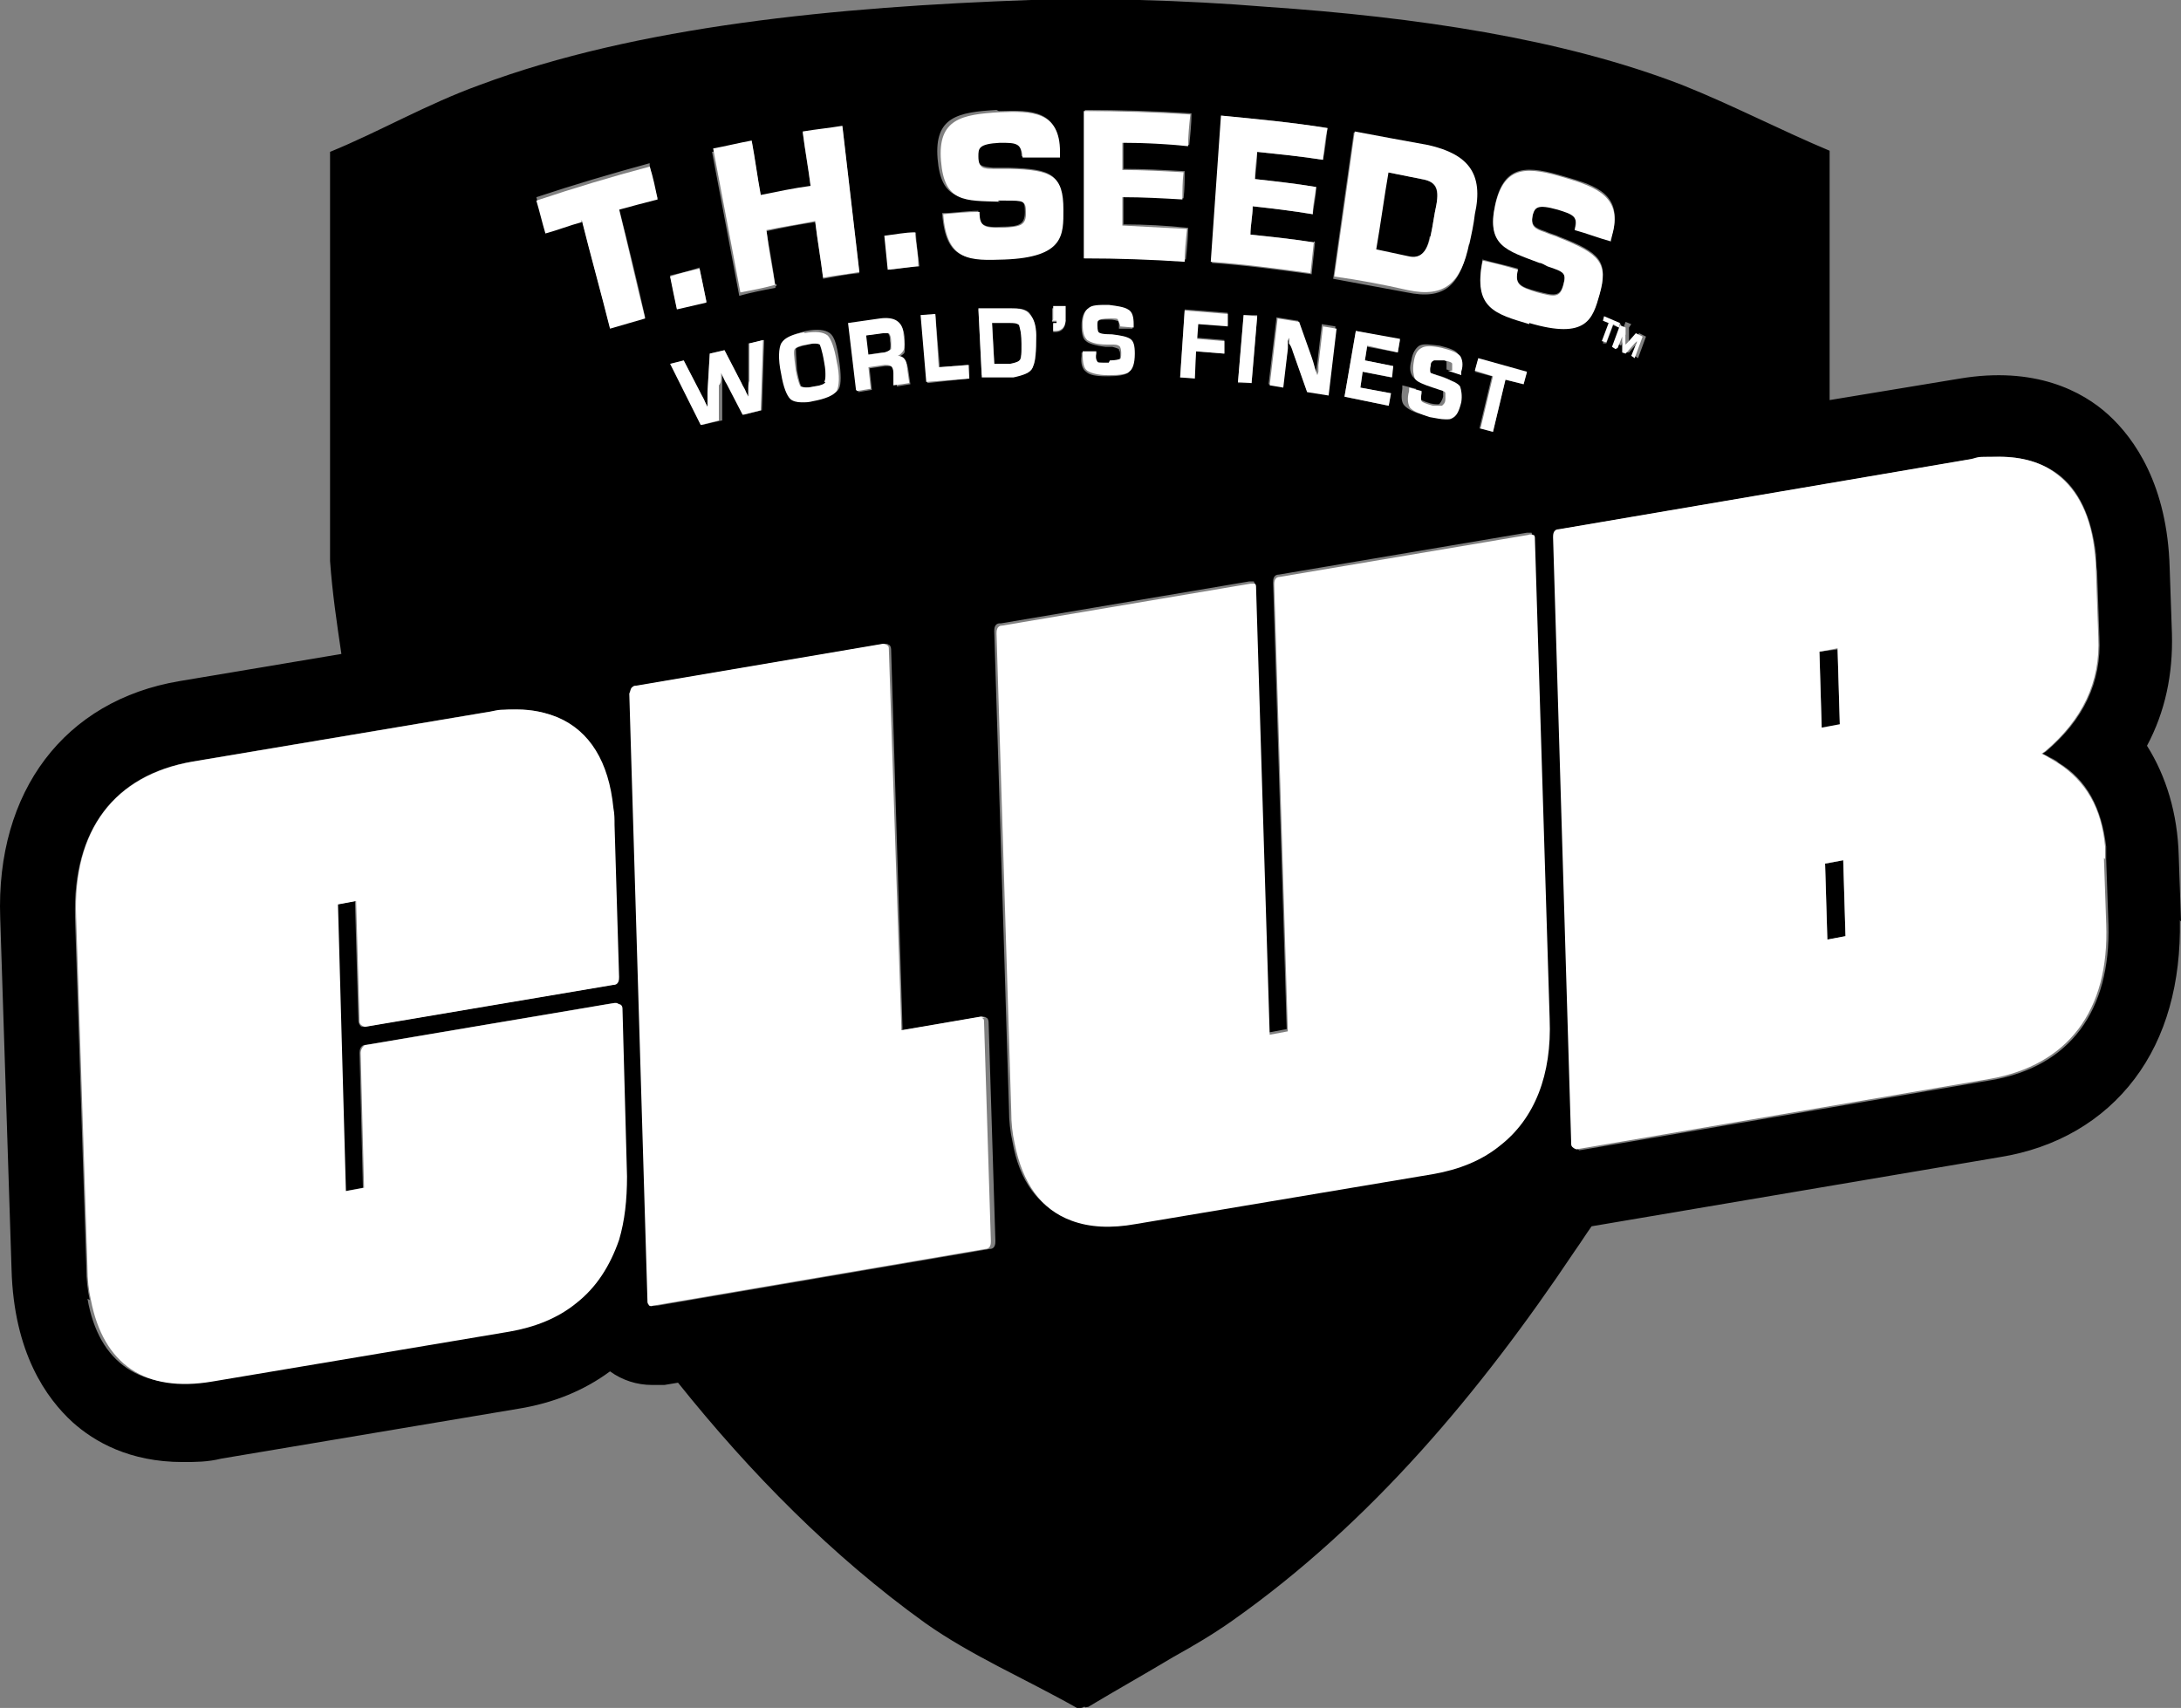 <?xml version="1.0" encoding="UTF-8" standalone="no"?>
<svg
   version="1.1"
   viewBox="0 0 192.419 150.7"
   id="svg85"
   sodipodi:docname="logo.svg"
   width="192.419"
   height="150.7"
   inkscape:version="1.2.2 (b0a8486541, 2022-12-01)"
   xmlns:inkscape="http://www.inkscape.org/namespaces/inkscape"
   xmlns:sodipodi="http://sodipodi.sourceforge.net/DTD/sodipodi-0.dtd"
   xmlns="http://www.w3.org/2000/svg"
   xmlns:svg="http://www.w3.org/2000/svg">
  <rect x="0" y="0" width="192.419" height="150.7" fill="#808080" stroke="none"/>
  <sodipodi:namedview
     id="namedview87"
     pagecolor="#ffffff"
     bordercolor="#000000"
     borderopacity="0.25"
     inkscape:showpageshadow="2"
     inkscape:pageopacity="0.0"
     inkscape:pagecheckerboard="0"
     inkscape:deskcolor="#d1d1d1"
     showgrid="false"
     inkscape:zoom="3.7449598"
     inkscape:cx="95.99569"
     inkscape:cy="75.701747"
     inkscape:window-width="1920"
     inkscape:window-height="1008"
     inkscape:window-x="0"
     inkscape:window-y="0"
     inkscape:window-maximized="1"
     inkscape:current-layer="svg85" />
  <defs
     id="defs4">
    <style
       id="style2">
      .cls-1 {
        fill: #fff;
      }
    </style>
  </defs>
  <!-- Generator: Adobe Illustrator 28.6.0, SVG Export Plug-In . SVG Version: 1.2.0 Build 578)  -->
  <g
     id="g83"
     transform="translate(-3.181,-23.5)">
    <g
       id="Layer_1">
      <g
         id="g80">
        <g
           id="g20">
          <path
             d="m 73.8,57.6 c 0,0 0.3,0.2 1.2,0 0.8,-0.1 1,-0.3 1,-0.4 0,-0.1 0,-0.5 0,-1.7 -0.2,-1.2 -0.3,-1.5 -0.4,-1.6 0,0 -0.3,-0.2 -1.1,0 -0.9,0.2 -1.1,0.3 -1.1,0.4 0,0.1 0,0.5 0.1,1.9 0.2,1 0.3,1.3 0.4,1.4 z"
             id="path6" />
          <path
             d="m 81.1,54.6 c 0.4,0 0.6,-0.2 0.6,-0.3 0,0 0.1,-0.3 0,-0.7 0,-0.5 -0.1,-0.6 -0.2,-0.7 0,0 -0.2,-0.1 -0.6,0 l -1.5,0.2 0.2,1.7 1.4,-0.2 z"
             id="path8" />
          <path
             d="m 129.4,44.3 c 0.2,-0.9 0.3,-1.8 0.5,-2.7 0.3,-1.6 -0.2,-2.1 -1.3,-2.3 -1,-0.2 -2,-0.4 -3,-0.6 -0.4,2.3 -0.7,4.6 -1.1,6.9 0.9,0.2 1.9,0.4 2.8,0.6 1.2,0.2 1.8,-0.5 2,-1.8 z"
             id="path10" />
          <path
             d="M 93.1,52.1 C 93,51.9 92.7,51.8 92.2,51.8 h -1.5 c 0,0 0.2,3.8 0.2,3.8 h 1.4 c 0.5,0 0.8,-0.2 0.9,-0.4 0,-0.2 0.2,-0.5 0.1,-1.5 0,-1 -0.2,-1.4 -0.2,-1.5 z"
             id="path12" />
          <path
             d="M 195.6,104.8 195.4,99 c -0.1,-3.7 -1.1,-7 -2.8,-9.7 1.6,-3 2.3,-6.3 2.2,-9.9 l -0.2,-5.8 c -0.2,-7.3 -3.1,-11.4 -5.4,-13.5 -2.3,-2.1 -6.5,-4.3 -13.1,-3.2 l -11.5,1.9 v -22 c -4.3,-1.8 -8.5,-4 -13,-5.8 -10.6,-4.1 -23.5,-6 -36.7,-6.9 -3.7,-0.3 -7.4,-0.5 -11.2,-0.6 -0.2,0 -0.4,0 -0.6,0 h -9 C 77,24.1 59.4,25.8 45.5,31 40.8,32.7 36.7,35.1 32.3,36.9 V 73 c 0.2,2.8 0.6,5.5 1,8.2 L 19,83.6 C 8.9,85.3 2.8,93.3 3.2,104.5 l 1,31 c 0.2,7.4 3.1,11.4 5.4,13.5 1.9,1.7 5,3.5 9.7,3.5 1.1,0 2.2,0 3.4,-0.3 l 26.2,-4.4 c 3.1,-0.5 5.8,-1.6 8.1,-3.3 1.1,0.8 2.4,1.2 3.7,1.2 1.3,0 0.7,0 1.1,0 l 1.2,-0.2 c 6.4,8 13.6,15.3 21.8,21.2 4.1,2.9 8.8,4.9 13.4,7.5 h 0.3 c 0,0 0.2,0 0.3,-0.1 0,0 0,0 0.1,0 0,0.1 0.2,0 0.3,0 2.5,-1.5 5,-2.9 7.5,-4.4 1.8,-1 3.5,-2 5.2,-3.2 12.2,-8.6 21.9,-20.2 30.2,-32.6 0.5,-0.7 1,-1.5 1.5,-2.2 l 36,-6.1 c 5,-0.8 9.1,-3.2 11.9,-6.9 2.8,-3.7 4.1,-8.5 4,-14 0,0 0,0 0,0 z M 11.1,138.2 c -0.2,-0.9 -0.3,-1.8 -0.3,-2.8 l -1,-31 C 9.6,96.8 13.2,91.9 20.1,90.7 l 26.2,-4.4 c 0.9,-0.1 1.7,-0.2 2.4,-0.2 1.3,0 2.5,0.2 3.6,0.7 2.8,1.2 4.5,3.9 4.9,8 0,0.5 0,1 0.1,1.5 l 0.4,13.4 c 0,0.2 0,0.7 -0.5,0.7 l -21.9,3.7 c -0.2,0 -0.3,0 -0.4,-0.2 0,0 -0.1,-0.2 -0.1,-0.3 l -0.3,-10.6 -1.6,0.3 0.7,25.3 1.6,-0.3 -0.3,-11.9 c 0,-0.3 0.1,-0.6 0.4,-0.7 0,0 0.1,0 0.1,0 L 57.3,112 c 0,0 0.2,0 0.2,0 0,0 0.3,0.1 0.3,0.4 l 0.4,14.8 c 0,2 -0.2,3.9 -0.7,5.6 -0.7,2.3 -2,4.2 -3.8,5.6 -1.6,1.2 -3.6,2.1 -5.9,2.5 l -26.2,4.4 c -6,1 -9.7,-1.5 -10.7,-7.2 z M 72.2,53.7 c 0.2,-0.4 0.9,-0.7 2.1,-1 1,-0.2 1.7,-0.1 2.1,0.2 0.4,0.3 0.6,1 0.8,2.3 0.2,1.3 0.2,2.2 0,2.6 -0.2,0.4 -0.9,0.7 -2.1,0.9 -0.4,0 -0.7,0.1 -1,0.1 -0.5,0 -0.8,0 -1,-0.3 -0.4,-0.3 -0.6,-1 -0.8,-2.2 -0.2,-1.4 -0.2,-2.3 0,-2.7 z m 39,-0.1 v 1.1 c 0,0 -2.5,-0.2 -2.5,-0.2 l -0.2,2.3 h -1.2 c 0,0 0.4,-6 0.4,-6 l 3.8,0.3 v 1.1 c 0,0 -2.7,-0.2 -2.7,-0.2 v 1.3 c 0,0 2.4,0.2 2.4,0.2 z m 14.9,2.2 -0.2,1 -2.5,-0.5 -0.2,1.4 2.7,0.5 -0.2,1.1 -3.9,-0.8 1,-5.8 3.9,0.8 -0.2,1.1 -2.7,-0.5 -0.2,1.2 z m 2.3,2.9 c 0,0 0.3,0.2 1,0.4 0.5,0.1 0.8,0.1 0.8,0 0,0 0.2,-0.2 0.3,-0.6 0,-0.3 0,-0.4 0,-0.5 0,0 -0.2,-0.2 -0.5,-0.3 l -0.6,-0.2 c -0.9,-0.3 -1.4,-0.5 -1.6,-0.8 -0.2,-0.3 -0.3,-0.7 -0.1,-1.4 0.1,-0.7 0.4,-1.1 0.7,-1.3 0.4,-0.2 0.9,-0.1 1.8,0 0.8,0.2 1.4,0.4 1.6,0.7 0.3,0.3 0.3,0.8 0.2,1.4 v 0.3 c 0,0 -1.2,-0.3 -1.2,-0.3 v 0 c 0,-0.2 0,-0.2 0,-0.2 0,-0.3 0,-0.5 0,-0.5 0,0 -0.2,-0.2 -0.7,-0.3 -0.6,-0.1 -0.8,-0.1 -0.9,0 -0.1,0 -0.2,0.2 -0.3,0.5 0,0.4 0,0.5 0,0.6 0,0 0.3,0.2 1.1,0.4 0.8,0.2 1.3,0.5 1.5,0.8 0.2,0.3 0.3,0.7 0.1,1.4 -0.2,0.8 -0.4,1.2 -0.8,1.4 -0.1,0 -0.3,0.1 -0.6,0.1 -0.3,0 -0.8,0 -1.4,-0.2 -0.9,-0.2 -1.4,-0.5 -1.7,-0.8 -0.3,-0.3 -0.3,-0.8 -0.2,-1.5 v -0.3 c 0,0 1.2,0.3 1.2,0.3 V 58 c -0.1,0.5 0,0.6 0,0.7 z m -36.9,19.8 21.9,-3.7 c 0,0 0,0 0.1,0 0.1,0 0.2,0 0.3,0 0,0 0.1,0.2 0.1,0.4 l 1.2,39.4 1.6,-0.3 -1.2,-39.4 c 0,-0.2 0,-0.7 0.5,-0.7 l 21.9,-3.7 c 0.2,0 0.3,0 0.4,0 0,0 0.1,0.2 0.1,0.4 l 1.3,42.3 c 0.2,4.9 -1.4,8.8 -4.4,11.2 -1.6,1.2 -3.6,2.1 -5.9,2.5 l -26.2,4.4 c -2.2,0.4 -4.1,0.3 -5.7,-0.3 -2.7,-1 -4.4,-3.3 -5,-6.8 -0.2,-0.9 -0.3,-1.8 -0.3,-2.8 L 90.9,79.2 c 0,-0.2 0,-0.7 0.5,-0.7 z m 28.9,-20.2 -1.9,-0.3 -1.2,-3.4 c 0,-0.2 -0.1,-0.5 -0.3,-0.9 v -0.5 c -0.1,0 -0.2,0.3 -0.2,0.3 v 0.7 c 0,0 -0.5,3.4 -0.5,3.4 l -1.2,-0.2 0.7,-5.9 1.9,0.3 1.1,3.1 c 0,0.3 0.2,0.6 0.3,1 l 0.2,0.6 v -0.3 c 0,0 0.1,-0.7 0.1,-0.7 l 0.4,-3.4 1.2,0.2 -0.7,5.9 z m -6.8,-1 h -1.2 c 0,-0.1 0.5,-6 0.5,-6 h 1.2 c 0,0.1 -0.5,6 -0.5,6 z M 94.3,55.9 c -0.2,0.5 -0.8,0.7 -1.7,0.7 h -2.8 c 0,0.1 -0.3,-5.8 -0.3,-5.8 h 2.8 c 0.8,-0.2 1.4,0 1.7,0.3 0.3,0.4 0.5,1 0.6,1.9 0,1.5 0,2.4 -0.3,2.8 z M 61,138.7 c -0.2,0 -0.3,0 -0.4,-0.1 0,0 -0.1,-0.2 -0.1,-0.4 L 58.9,84.7 c 0,-0.3 0,-0.5 0.3,-0.6 0,0 0.2,-0.1 0.3,-0.1 l 21.8,-3.7 c 0,0 0,0 0,0 0.1,0 0.2,0 0.3,0.1 0.1,0 0.2,0.2 0.2,0.4 l 1,33.3 v 0.3 c 0,0 7,-1.2 7,-1.2 0.1,0 0.3,0 0.4,0.1 0.1,0 0.2,0.2 0.2,0.4 L 91,133 c 0,0.2 0,0.7 -0.5,0.7 l -29.3,5 z m 81.4,-13.8 c -0.2,0 -0.3,0 -0.4,-0.2 0,0 -0.1,-0.2 -0.1,-0.3 l -1.6,-53.5 c 0,-0.2 0,-0.7 0.5,-0.7 L 177.2,64 c 0.9,-0.1 1.7,-0.2 2.4,-0.2 2,0 3.7,0.5 5.1,1.5 1.9,1.4 3,3.8 3.4,7.1 0,0.5 0,1 0.1,1.5 l 0.2,5.8 c 0.2,4 -1.4,7.3 -4.7,10.1 l -0.3,0.2 0.4,0.2 c 0.3,0.2 0.7,0.3 1,0.6 2.5,1.5 3.8,4 4.2,7.4 0,0.3 0,0.7 0,1.1 l 0.2,5.8 c 0.2,7.6 -3.4,12.5 -10.3,13.7 l -36.4,6.2 z m 4.5,-72.5 v 1 c 0,0 0,0.2 0,0.3 v 0.2 c 0,0 0,0.2 0,0.2 v 0 c 0,0 0,-0.1 0,-0.1 v 0 c 0,-0.2 0.1,-0.3 0.2,-0.3 l 0.7,-0.8 0.6,0.3 -0.7,1.9 -0.3,-0.2 0.4,-1 c 0,0 0,-0.2 0.1,-0.3 v 0 c 0,-0.1 0,-0.3 0,-0.3 v 0 c 0,0 0,0.1 0,0.1 v 0 c 0,0.2 -0.1,0.3 -0.2,0.3 l -0.8,0.9 h -0.3 c 0,-0.1 0,-1.4 0,-1.4 0,0 0,-0.2 0,-0.3 v -0.2 c 0,0 0,-0.2 0,-0.2 v 0 c 0,0 0,0.1 0,0.1 v 0 c 0,0.3 0,0.3 0,0.4 l -0.4,1 -0.3,-0.2 0.7,-1.9 0.5,0.2 z m -0.9,0 -0.5,-0.2 -0.6,1.6 h -0.3 c 0,-0.1 0.6,-1.8 0.6,-1.8 l -0.5,-0.2 v -0.3 c 0.1,0 1.5,0.6 1.5,0.6 v 0.3 z m -12,-6 c 1,0.3 2.1,0.5 3.1,0.8 -0.3,1.3 0.1,1.6 1.7,2 1.5,0.4 2,0.5 2.3,-0.6 0.3,-1.1 0.1,-1.1 -1.4,-1.7 -0.2,0 -0.5,-0.2 -0.7,-0.3 -2.9,-1.1 -4.7,-1.5 -3.9,-5.1 0.8,-3.6 2.9,-3.4 6.2,-2.4 2.8,0.8 5.1,1.6 4.1,5.1 0,0.2 0,0.3 -0.1,0.5 -1,-0.3 -2.1,-0.7 -3.2,-1 0.3,-1.3 -0.2,-1.4 -1.5,-1.8 -1.8,-0.5 -2,-0.2 -2.2,0.5 -0.2,1 0.2,1.2 1.1,1.5 0.4,0.2 0.9,0.3 1.3,0.5 3.6,1.4 4.3,2.2 3.5,5 -0.6,2.1 -1.1,4 -6.2,2.5 -3,-0.9 -5,-1.4 -4.1,-5.6 z m 3.9,9.9 -0.3,1.1 -1.6,-0.4 -1.1,4.6 -1.2,-0.3 1.1,-4.6 -1.5,-0.4 0.3,-1.1 4.3,1.2 z M 122.6,35.2 c 2.2,0.4 4.4,0.7 6.5,1.2 3.6,0.7 4.9,2.5 4.1,6.1 -0.2,0.9 -0.4,1.8 -0.5,2.7 -0.7,3.5 -2.1,4.8 -5.4,4.1 -2.2,-0.4 -4.3,-0.8 -6.5,-1.2 0.6,-4.3 1.2,-8.6 1.8,-12.8 z m -11.7,-1.5 c 3.1,0.3 6.3,0.6 9.4,1.1 -0.1,0.9 -0.2,1.9 -0.4,2.8 -1.9,-0.3 -3.9,-0.5 -5.8,-0.7 0,0.8 -0.1,1.6 -0.2,2.4 1.8,0.2 3.6,0.4 5.4,0.7 0,0.8 -0.2,1.6 -0.3,2.4 -1.8,-0.3 -3.5,-0.5 -5.3,-0.7 0,0.8 -0.2,1.7 -0.2,2.5 1.9,0.2 3.8,0.4 5.7,0.7 -0.1,0.9 -0.2,1.9 -0.3,2.8 -2.9,-0.4 -5.9,-0.8 -8.8,-1 0.3,-4.3 0.6,-8.6 0.9,-12.9 z m -12,-0.5 c 3.1,0 6.3,0.1 9.4,0.3 0,0.9 -0.1,1.9 -0.2,2.8 -1.9,-0.1 -3.9,-0.2 -5.8,-0.3 0,0.8 0,1.6 0,2.4 1.8,0 3.6,0.1 5.4,0.2 0,0.8 0,1.6 -0.1,2.4 -1.8,-0.1 -3.6,-0.2 -5.3,-0.2 0,0.8 0,1.7 0,2.5 1.9,0 3.8,0.1 5.7,0.3 0,0.9 -0.1,1.9 -0.2,2.8 -2.9,-0.2 -5.9,-0.3 -8.9,-0.3 0,-4.3 0,-8.7 0,-13 z m 3,21.1 c 0,0 -0.2,-0.1 -0.6,-0.2 h -0.6 C 99.8,54 99.2,53.8 99,53.6 c -0.3,-0.2 -0.4,-0.7 -0.4,-1.4 0,-0.7 0.2,-1.2 0.5,-1.4 0.3,-0.2 0.9,-0.3 1.8,-0.3 0.9,0 1.4,0.1 1.7,0.4 0.3,0.2 0.5,0.7 0.5,1.3 v 0.3 c 0,0 -1.2,0 -1.2,0 v 0 c 0,-0.2 0,-0.2 0,-0.2 0,-0.4 0,-0.5 -0.2,-0.5 0,0 -0.2,-0.1 -0.7,-0.1 -0.6,0 -0.8,0 -0.9,0.1 -0.1,0 -0.2,0.2 -0.2,0.5 0,0.4 0,0.5 0.1,0.6 0,0 0.3,0.1 1.2,0.2 0.8,0 1.4,0.2 1.6,0.4 0.3,0.2 0.4,0.7 0.4,1.3 0,0.8 -0.2,1.3 -0.5,1.6 -0.3,0.2 -0.9,0.3 -1.7,0.3 -0.8,0 -0.1,0 -0.2,0 -0.9,0 -1.5,-0.1 -1.8,-0.4 -0.3,-0.2 -0.5,-0.7 -0.4,-1.4 v -0.3 c 0,0 1.2,0 1.2,0 v 0.2 c 0,0.5 0,0.6 0.2,0.7 0,0 0.3,0.1 1,0.1 0.6,0 0.8,0 0.8,-0.1 0,0 0.2,-0.2 0.2,-0.6 0,-0.3 0,-0.4 -0.1,-0.5 z m -4.7,-2.6 c 0,0.9 -0.5,1.1 -0.9,1.1 0,0 0,0 0,0 0,0 0,0 -0.2,0 v 0 c 0,0 0,-0.7 0,-0.7 v 0 c 0.1,0 0.2,0 0.3,0 0,0 0,-0.1 0,-0.2 v 0 c 0,0 -0.4,0 -0.4,0 v -1.2 c 0,0 1.1,0 1.1,0 v 1.1 z M 91.3,33.3 c 2.9,-0.1 5.3,-0.1 5.3,3.5 0,0.2 0,0.4 0,0.5 -1.1,0 -2.2,0 -3.3,0 0,-1.3 -0.6,-1.3 -2,-1.3 -1.9,0 -2,0.5 -1.9,1.2 0,1 0.5,1 1.4,1.1 0.5,0 0.9,0 1.4,0 3.8,0.1 4.7,0.6 4.7,3.6 0,2.2 0.1,4.2 -5.2,4.4 -3.1,0.1 -5.1,0.3 -5.4,-4 1.1,0 2.1,-0.2 3.2,-0.2 0,1.3 0.5,1.5 2.1,1.4 1.5,0 2,-0.2 2,-1.3 0,-1.1 -0.2,-1.1 -1.8,-1.1 -0.2,0 -0.5,0 -0.7,0 -3.1,0 -4.9,0.1 -5.2,-3.6 -0.3,-3.7 1.8,-4.1 5.2,-4.3 z m -5.6,17.9 0.4,4.7 2.6,-0.2 v 1.2 c 0,0 -3.7,0.4 -3.7,0.4 l -0.5,-5.9 h 1.2 z M 84,44 c 0,1 0.2,2 0.3,3 -0.9,0 -1.7,0.2 -2.6,0.3 -0.1,-1 -0.2,-2 -0.3,-3 0.9,-0.1 1.8,-0.2 2.7,-0.3 z m -1.6,7.9 c 0.3,0.2 0.5,0.7 0.6,1.3 0,0.6 0,1 0,1.3 0,0.2 -0.2,0.3 -0.5,0.5 0.4,0 0.7,0.5 0.8,1 l 0.2,1.4 -1.2,0.2 V 56.5 C 82.1,56.2 82.1,56 81.9,55.9 81.8,55.8 81.6,55.8 81.3,55.8 l -1.4,0.2 0.2,1.9 -1.2,0.2 -0.7,-5.9 2.8,-0.4 c 0.7,0 1.2,0 1.5,0.2 z M 69.5,36 c 0.3,1.6 0.5,3.2 0.8,4.8 1.5,-0.3 2.9,-0.5 4.4,-0.8 -0.2,-1.6 -0.5,-3.2 -0.7,-4.8 1.2,-0.2 2.3,-0.4 3.5,-0.5 0.5,4.3 1,8.6 1.5,12.9 -1.1,0.1 -2.1,0.3 -3.2,0.5 -0.2,-1.7 -0.5,-3.4 -0.7,-5 -1.4,0.2 -2.9,0.5 -4.3,0.8 0.3,1.7 0.6,3.3 0.8,5 -1.1,0.2 -2.1,0.4 -3.2,0.7 -0.8,-4.2 -1.6,-8.5 -2.4,-12.7 1.1,-0.2 2.3,-0.5 3.4,-0.7 z m -4.6,11.2 c 0.2,1 0.4,2 0.6,2.9 -0.9,0.2 -1.7,0.4 -2.6,0.6 -0.2,-1 -0.4,-2 -0.6,-2.9 0.9,-0.2 1.7,-0.4 2.6,-0.7 z m -1.4,8.1 1.5,2.9 c 0,0.2 0.2,0.4 0.4,0.8 l 0.2,0.4 c 0,0 0,0 0,0 V 59 c 0,-0.2 0,-0.5 0,-0.9 l 0.2,-3.4 1.3,-0.3 1.5,2.9 c 0.1,0.2 0.3,0.5 0.4,0.8 l 0.2,0.4 V 58 c 0,-0.3 0,-0.6 0,-0.9 v -3.3 c 0.1,0 1.4,-0.3 1.4,-0.3 l -0.2,6.2 -1.6,0.4 -1.4,-2.7 c -0.1,-0.2 -0.3,-0.6 -0.5,-1 v 0 c 0,0 0,0.4 0,0.4 0,0.2 0,0.5 0,0.7 v 3.1 c -0.1,0 -1.8,0.4 -1.8,0.4 l -2.7,-5.4 1.2,-0.3 z m -3,-17.2 c 0.2,1 0.4,2 0.7,2.9 -1.1,0.3 -2.3,0.6 -3.4,0.9 0.8,3.2 1.6,6.4 2.3,9.6 -1,0.3 -2.1,0.6 -3.1,0.9 -0.8,-3.2 -1.7,-6.4 -2.5,-9.6 -1.1,0.3 -2.1,0.7 -3.2,1 -0.3,-1 -0.5,-1.9 -0.8,-2.9 3.3,-1.1 6.7,-2.1 10,-3 z"
             id="path14" />
          <polygon
             points="163.9,87.8 165.5,87.5 165.3,80.8 163.7,81 "
             id="polygon16" />
          <polygon
             points="166,106.1 165.8,99.4 164.2,99.7 164.4,106.4 "
             id="polygon18" />
        </g>
        <g
           id="g78">
          <polygon
             class="cls-1"
             points="107.7,50.9 107.3,56.8 108.6,56.9 108.7,54.5 111.2,54.7 111.2,53.6 108.8,53.4 108.9,52.1 111.5,52.3 111.5,51.2 "
             id="polygon22" />
          <polygon
             class="cls-1"
             points="112.9,51.3 112.4,57.2 113.6,57.3 114.1,51.4 "
             id="polygon24" />
          <path
             class="cls-1"
             d="m 92.3,50.7 h -2.8 c 0,0.1 0.3,6.1 0.3,6.1 h 2.8 c 0.9,-0.2 1.5,-0.4 1.7,-0.9 0.2,-0.4 0.3,-1.4 0.3,-2.8 0,-0.9 -0.2,-1.5 -0.6,-1.9 -0.3,-0.4 -0.9,-0.5 -1.7,-0.5 z m 0.9,4.5 c -0.1,0.2 -0.4,0.3 -0.9,0.4 h -1.4 c 0,0 -0.2,-3.6 -0.2,-3.6 h 1.5 c 0.4,0 0.7,0 0.9,0.2 0,0.1 0.2,0.5 0.2,1.5 0,1 0,1.4 -0.1,1.5 z"
             id="path26" />
          <path
             class="cls-1"
             d="m 91.2,41.2 c 0.2,0 0.5,0 0.7,0 1.6,0 1.8,0 1.8,1.1 0,1.1 -0.5,1.2 -2,1.3 -1.6,0 -2.1,0 -2.1,-1.4 -1.1,0 -2.1,0.1 -3.2,0.2 0.3,4.2 2.4,4.1 5.4,4 5.3,-0.2 5.2,-2.2 5.2,-4.4 0,-3 -1,-3.5 -4.7,-3.6 -0.5,0 -0.9,0 -1.4,0 -0.9,0 -1.4,0 -1.4,-1.1 0,-0.7 0,-1.1 1.9,-1.2 1.4,0 1.9,0 2,1.3 1.1,0 2.2,0 3.3,0 0,-0.2 0,-0.4 0,-0.5 0,-3.6 -2.5,-3.6 -5.3,-3.5 -3.4,0.2 -5.5,0.6 -5.2,4.3 0.3,3.7 2.1,3.5 5.2,3.6 z"
             id="path28" />
          <path
             class="cls-1"
             d="m 96,51.8 h 0.4 c 0,0 0,0 0,0 0,0 0,0.2 0,0.2 0,0 -0.1,0 -0.3,0 v 0 c 0,0 0,0.7 0,0.7 v 0 c 0,0 0.1,0 0.2,0 0.1,0 0,0 0,0 0.4,0 0.9,-0.2 0.9,-1.1 v -1.1 c 0,0 -1.1,0 -1.1,0 v 1.2 z"
             id="path30" />
          <path
             class="cls-1"
             d="m 107.9,43.7 c -1.9,-0.1 -3.8,-0.2 -5.7,-0.3 0,-0.8 0,-1.7 0,-2.5 1.8,0 3.6,0.1 5.3,0.2 0,-0.8 0,-1.6 0.1,-2.4 -1.8,-0.1 -3.6,-0.2 -5.4,-0.2 0,-0.8 0,-1.6 0,-2.4 2,0 3.9,0.1 5.8,0.3 0,-0.9 0.1,-1.9 0.2,-2.8 -3.1,-0.2 -6.3,-0.3 -9.4,-0.3 0,4.3 0,8.7 0,13 3,0 5.9,0.1 8.9,0.3 0,-0.9 0.1,-1.9 0.2,-2.8 z"
             id="path32" />
          <path
             class="cls-1"
             d="m 119.5,55.6 v 0.7 c 0,0 -0.1,0.3 -0.1,0.3 L 119.2,56 c -0.1,-0.4 -0.2,-0.7 -0.3,-1 l -1.1,-3.1 -1.9,-0.3 -0.7,5.9 1.2,0.2 0.4,-3.4 v -0.7 c 0,0 0.1,-0.3 0.1,-0.3 v 0.5 c 0.3,0.4 0.3,0.7 0.4,0.9 l 1.2,3.4 1.9,0.3 0.7,-5.9 -1.2,-0.2 -0.4,3.4 z"
             id="path34" />
          <path
             class="cls-1"
             d="m 119.2,44.9 c -1.9,-0.3 -3.8,-0.5 -5.7,-0.7 0,-0.8 0.2,-1.7 0.2,-2.5 1.8,0.2 3.5,0.4 5.3,0.7 0,-0.8 0.2,-1.6 0.3,-2.4 -1.8,-0.3 -3.6,-0.5 -5.4,-0.7 0,-0.8 0.1,-1.6 0.2,-2.4 1.9,0.2 3.9,0.4 5.8,0.7 0.1,-0.9 0.2,-1.9 0.4,-2.8 -3.1,-0.5 -6.3,-0.8 -9.4,-1.1 -0.3,4.3 -0.6,8.6 -0.9,12.9 2.9,0.2 5.9,0.6 8.8,1 0.1,-0.9 0.2,-1.9 0.3,-2.8 z"
             id="path36" />
          <path
             class="cls-1"
             d="m 138.1,52 c 5.1,1.5 5.6,-0.4 6.2,-2.5 0.8,-2.8 0,-3.6 -3.5,-5 -0.4,-0.2 -0.9,-0.3 -1.3,-0.5 -0.9,-0.3 -1.3,-0.5 -1.1,-1.5 0.2,-0.7 0.4,-1 2.2,-0.5 1.3,0.4 1.9,0.6 1.5,1.8 1.1,0.3 2.1,0.7 3.2,1 0,-0.2 0,-0.3 0.1,-0.5 1,-3.4 -1.4,-4.3 -4.1,-5.1 -3.3,-1 -5.4,-1.2 -6.2,2.4 -0.8,3.6 1,4 3.9,5.1 0.2,0 0.5,0.2 0.7,0.3 1.5,0.5 1.7,0.6 1.4,1.7 -0.3,1.1 -0.8,1 -2.3,0.6 -1.6,-0.5 -2,-0.7 -1.7,-2 -1,-0.3 -2.1,-0.6 -3.1,-0.8 -0.9,4.2 1.1,4.7 4.1,5.6 z"
             id="path38" />
          <polygon
             class="cls-1"
             points="122.8,52.7 121.8,58.5 125.7,59.3 125.9,58.2 123.2,57.7 123.4,56.3 126,56.8 126.1,55.8 123.6,55.3 123.8,54 126.5,54.6 126.7,53.4 "
             id="polygon40" />
          <path
             class="cls-1"
             d="m 145.9,54.2 0.4,-1 c 0,0 0,-0.2 0,-0.3 v 0 c 0,-0.1 0,-0.3 0,-0.3 v 0 c 0,0 0,0.2 0,0.2 V 53 c 0,0.1 0,0.2 0,0.3 v 1.3 c 0,0 0.3,0.1 0.3,0.1 l 0.8,-0.9 c 0,0 0.1,-0.1 0.2,-0.2 v 0 c 0,-0.1 0,-0.2 0,-0.2 v 0 c 0,0 0,0.1 0,0.1 v 0 c 0,0.2 0,0.3 -0.1,0.4 l -0.4,1 0.3,0.2 0.7,-1.9 -0.6,-0.3 -0.7,0.8 c 0,0 -0.1,0.1 -0.2,0.2 v 0 c 0,0.1 0,0.2 0,0.2 v 0 c 0,0 0,-0.2 0,-0.2 v -0.2 c 0,-0.1 0,-0.2 0,-0.3 v -1 c 0,0 -0.5,-0.2 -0.5,-0.2 l -0.7,1.9 0.3,0.2 z"
             id="path42" />
          <polygon
             class="cls-1"
             points="144.5,53.6 144.9,53.7 145.5,52.1 146,52.4 146.1,52 144.7,51.4 144.6,51.8 145.1,52 "
             id="polygon44" />
          <path
             class="cls-1"
             d="m 130.9,56.2 v 0 c 0,0 1.2,0.4 1.2,0.4 v -0.3 c 0.2,-0.6 0.1,-1.1 -0.1,-1.4 -0.3,-0.3 -0.8,-0.5 -1.6,-0.7 -0.9,-0.2 -1.5,-0.2 -1.8,0 -0.4,0.2 -0.6,0.6 -0.7,1.3 -0.1,0.7 0,1.1 0.1,1.4 0.2,0.3 0.7,0.5 1.6,0.8 l 0.6,0.2 c 0.4,0.1 0.5,0.2 0.5,0.3 0,0 0,0.2 0,0.5 0,0.4 -0.2,0.5 -0.3,0.6 0,0 -0.3,0 -0.8,0 -0.7,-0.2 -0.9,-0.3 -1,-0.4 0,0 -0.1,-0.2 0,-0.7 V 58 c 0,0 -1.1,-0.3 -1.1,-0.3 V 58 c -0.2,0.7 -0.1,1.2 0.1,1.5 0.3,0.3 0.8,0.5 1.7,0.8 0.6,0.1 1,0.2 1.4,0.2 0.4,0 0.4,0 0.6,-0.1 0.4,-0.2 0.6,-0.6 0.8,-1.4 0.1,-0.6 0,-1.1 -0.1,-1.4 -0.2,-0.3 -0.7,-0.5 -1.5,-0.8 -0.9,-0.3 -1.1,-0.4 -1.1,-0.4 0,0 -0.1,-0.2 0,-0.6 0,-0.3 0.1,-0.4 0.3,-0.5 0.1,0 0.3,0 0.9,0 0.5,0.1 0.7,0.2 0.7,0.3 0,0 0,0.2 0,0.5 0,0 0,0 0,0.1 z"
             id="path46" />
          <polygon
             class="cls-1"
             points="134.9,61.6 136,57 137.6,57.4 137.9,56.3 133.6,55.1 133.3,56.2 134.9,56.7 133.8,61.3 "
             id="polygon48" />
          <path
             class="cls-1"
             d="m 132.8,45.1 c 0.2,-0.9 0.4,-1.8 0.5,-2.7 0.8,-3.6 -0.6,-5.3 -4.1,-6.1 -2.2,-0.4 -4.4,-0.8 -6.5,-1.2 -0.6,4.3 -1.2,8.6 -1.8,12.8 2.2,0.3 4.3,0.7 6.5,1.2 3.3,0.7 4.7,-0.7 5.4,-4.1 z m -7.2,-6.4 c 1,0.2 2,0.4 3,0.6 1.2,0.2 1.6,0.7 1.3,2.3 -0.2,0.9 -0.3,1.8 -0.5,2.7 -0.3,1.3 -0.8,2.1 -2,1.8 -0.9,-0.2 -1.9,-0.4 -2.8,-0.6 0.4,-2.3 0.7,-4.6 1.1,-6.9 z"
             id="path50" />
          <path
             class="cls-1"
             d="m 101,55.5 c -0.8,0 -1,0 -1,-0.1 0,0 -0.2,-0.2 -0.1,-0.7 v -0.2 c 0,0 -1.2,0 -1.2,0 v 0.3 c 0,0.7 0.1,1.2 0.4,1.4 0.3,0.2 0.9,0.4 1.8,0.4 0,0 0.1,0 0.2,0 0.9,0 1.5,-0.1 1.7,-0.3 0.3,-0.2 0.5,-0.7 0.5,-1.6 0,-0.7 -0.1,-1.1 -0.4,-1.3 -0.3,-0.2 -0.8,-0.3 -1.6,-0.4 -0.9,0 -1.1,-0.1 -1.2,-0.2 0,0 -0.1,-0.1 -0.1,-0.6 0,-0.3 0,-0.4 0.2,-0.5 0,0 0.3,-0.1 0.9,-0.1 0.5,0 0.7,0 0.7,0.1 0,0 0.1,0.2 0.2,0.5 0,0 0,0 0,0.1 v 0 c 0,0 1.2,0.1 1.2,0.1 v -0.3 c 0,-0.6 -0.1,-1.1 -0.5,-1.3 -0.3,-0.2 -0.9,-0.3 -1.7,-0.4 -0.9,0 -1.5,0 -1.8,0.3 -0.3,0.2 -0.5,0.7 -0.5,1.4 0,0.7 0.1,1.1 0.4,1.4 0.3,0.2 0.8,0.4 1.7,0.4 h 0.6 c 0.4,0 0.5,0.1 0.6,0.2 0,0 0.1,0.2 0.1,0.5 0,0.4 0,0.6 -0.2,0.6 0,0 -0.3,0.1 -0.8,0.1 z"
             id="path52" />
          <path
             class="cls-1"
             d="m 54.5,42.9 c 0.8,3.2 1.7,6.4 2.5,9.6 1,-0.3 2.1,-0.6 3.1,-0.9 -0.8,-3.2 -1.5,-6.4 -2.3,-9.6 1.1,-0.3 2.2,-0.6 3.4,-0.9 -0.2,-1 -0.4,-2 -0.7,-2.9 -3.4,0.9 -6.7,1.9 -10,3 0.3,1 0.5,1.9 0.8,2.9 1.1,-0.3 2.1,-0.7 3.2,-1 z"
             id="path54" />
          <path
             class="cls-1"
             d="m 57.6,112 c 0,0 -0.2,0 -0.2,0 l -21.9,3.7 c 0,0 0,0 -0.1,0 -0.2,0.1 -0.4,0.4 -0.4,0.7 l 0.3,11.9 -1.6,0.3 -0.7,-25.3 1.6,-0.3 0.3,10.6 c 0,0.1 0,0.2 0.1,0.3 0.1,0.1 0.3,0.2 0.4,0.2 l 21.9,-3.7 c 0.5,0 0.5,-0.5 0.5,-0.7 L 57.4,96.3 c 0,-0.5 0,-1 -0.1,-1.5 -0.4,-4.1 -2.1,-6.8 -4.9,-8 -1,-0.4 -2.2,-0.7 -3.6,-0.7 -1.4,0 -1.6,0 -2.4,0.2 l -26.2,4.4 c -6.9,1.2 -10.6,6 -10.3,13.7 l 1,31 c 0,1 0.1,1.9 0.3,2.8 1.1,5.7 4.8,8.2 10.7,7.2 L 48.1,141 c 2.3,-0.4 4.3,-1.2 5.9,-2.5 1.8,-1.4 3,-3.3 3.8,-5.6 0.5,-1.7 0.7,-3.5 0.7,-5.6 l -0.4,-14.8 c 0,-0.3 -0.2,-0.4 -0.3,-0.4 z"
             id="path56" />
          <path
             class="cls-1"
             d="m 66.6,60.6 v -3.1 c 0.2,-0.2 0.2,-0.5 0.2,-0.7 v -0.4 c 0,0 0,0 0,0 0.2,0.4 0.3,0.7 0.5,1 l 1.4,2.7 1.6,-0.4 0.2,-6.2 -1.2,0.3 v 3.3 c -0.1,0.2 -0.1,0.5 -0.1,0.9 v 0.5 c 0,0 -0.2,-0.4 -0.2,-0.4 -0.1,-0.3 -0.3,-0.5 -0.4,-0.8 l -1.5,-2.9 -1.3,0.3 -0.2,3.4 c 0,0.4 0,0.6 0,0.9 v 0.4 c 0,0 0,0 0,0 L 65.4,59 C 65.3,58.7 65.1,58.4 65,58.2 L 63.5,55.3 62.3,55.6 65,61 Z"
             id="path58" />
          <path
             class="cls-1"
             d="m 65.5,50.1 c -0.2,-1 -0.4,-2 -0.6,-2.9 -0.9,0.2 -1.7,0.4 -2.6,0.7 0.2,1 0.4,2 0.6,2.9 0.9,-0.2 1.7,-0.4 2.6,-0.6 z"
             id="path60" />
          <path
             class="cls-1"
             d="m 188.9,99.3 c 0,-0.4 0,-0.7 0,-1.1 -0.3,-3.4 -1.7,-5.8 -4.2,-7.4 -0.3,-0.2 -0.7,-0.4 -1,-0.6 l -0.4,-0.2 0.3,-0.2 c 3.3,-2.8 4.9,-6.1 4.7,-10.1 l -0.2,-5.8 c 0,-0.5 0,-1 -0.1,-1.5 -0.3,-3.3 -1.5,-5.7 -3.4,-7.1 -1.3,-1 -3,-1.5 -5.1,-1.5 -2.1,0 -1.6,0 -2.4,0.2 l -36.4,6.2 c -0.5,0 -0.5,0.5 -0.5,0.7 l 1.6,53.5 c 0,0.1 0,0.2 0.1,0.3 0.1,0.1 0.3,0.2 0.4,0.2 l 36.4,-6.2 c 6.9,-1.2 10.6,-6 10.3,-13.7 l -0.2,-5.8 z M 163.7,81 l 1.6,-0.3 0.2,6.7 -1.6,0.3 z m 0.7,25.4 -0.2,-6.7 1.6,-0.3 0.2,6.7 z"
             id="path62" />
          <polygon
             class="cls-1"
             points="86,55.9 85.7,51.2 84.4,51.3 84.9,57.2 88.7,56.9 88.6,55.7 "
             id="polygon64" />
          <path
             class="cls-1"
             d="m 138.4,70.7 c 0,0 -0.2,-0.1 -0.4,0 l -21.9,3.7 c -0.5,0 -0.5,0.5 -0.5,0.7 l 1.2,39.4 -1.6,0.3 -1.2,-39.4 c 0,-0.2 0,-0.3 -0.1,-0.4 0,0 -0.2,0 -0.3,0 -0.1,0 0,0 -0.1,0 l -21.9,3.7 c -0.5,0 -0.5,0.5 -0.5,0.7 l 1.3,42.2 c 0,1 0.1,1.9 0.3,2.8 0.7,3.5 2.3,5.8 5,6.8 1.6,0.6 3.5,0.7 5.7,0.3 l 26.2,-4.4 c 2.3,-0.4 4.3,-1.2 5.9,-2.5 3.1,-2.4 4.6,-6.3 4.4,-11.2 l -1.3,-42.3 c 0,-0.2 0,-0.3 -0.1,-0.4 z"
             id="path66" />
          <path
             class="cls-1"
             d="m 90.1,113.3 c -0.1,0 -0.2,-0.1 -0.4,-0.1 l -7,1.2 v -0.3 c 0,0 -1.1,-33.3 -1.1,-33.3 0,-0.2 0,-0.3 -0.2,-0.4 0,0 -0.2,-0.1 -0.3,-0.1 -0.1,0 0,0 0,0 L 59.3,84 c -0.1,0 -0.2,0 -0.3,0.1 -0.2,0.1 -0.2,0.4 -0.3,0.6 l 1.6,53.5 c 0,0.2 0,0.3 0.1,0.4 0,0.1 0.2,0.2 0.4,0.1 l 29.3,-5 c 0.5,0 0.5,-0.5 0.5,-0.7 L 90,113.7 c 0,-0.2 0,-0.3 -0.2,-0.4 z"
             id="path68" />
          <path
             class="cls-1"
             d="m 84.2,47 c 0,-1 -0.2,-2 -0.3,-3 -0.9,0 -1.8,0.2 -2.7,0.3 0.1,1 0.2,2 0.3,3 0.9,-0.1 1.7,-0.2 2.6,-0.3 z"
             id="path70" />
          <path
             class="cls-1"
             d="m 78.8,58 1.2,-0.2 -0.2,-1.9 1.4,-0.2 c 0.3,0 0.4,0 0.6,0.1 0.1,0.1 0.2,0.3 0.2,0.6 v 1.1 c 0.1,0 1.4,-0.2 1.4,-0.2 l -0.2,-1.4 c 0,-0.6 -0.3,-1 -0.8,-1 0.2,-0.1 0.4,-0.3 0.5,-0.5 0.1,-0.2 0.1,-0.7 0,-1.3 0,-0.7 -0.3,-1.1 -0.6,-1.3 C 82,51.6 81.5,51.5 80.8,51.6 L 78,52 78.7,57.9 Z M 81,52.9 c 0.4,0 0.5,0 0.6,0 0,0 0.2,0.2 0.2,0.7 0,0.5 0,0.7 0,0.7 0,0 -0.2,0.2 -0.6,0.3 l -1.4,0.2 -0.2,-1.7 1.5,-0.2 z"
             id="path72" />
          <path
             class="cls-1"
             d="m 71.6,48.8 c -0.3,-1.7 -0.6,-3.3 -0.8,-5 1.4,-0.3 2.9,-0.5 4.3,-0.8 0.2,1.7 0.5,3.4 0.7,5 1.1,-0.2 2.1,-0.3 3.2,-0.5 -0.5,-4.3 -1,-8.6 -1.5,-12.9 -1.2,0.2 -2.3,0.3 -3.5,0.5 0.2,1.6 0.5,3.2 0.7,4.8 -1.5,0.2 -2.9,0.5 -4.4,0.8 -0.3,-1.6 -0.5,-3.2 -0.8,-4.8 -1.1,0.2 -2.3,0.5 -3.4,0.7 0.8,4.2 1.6,8.5 2.4,12.7 1.1,-0.2 2.1,-0.4 3.2,-0.7 z"
             id="path74" />
          <path
             class="cls-1"
             d="m 74.2,52.8 c -1.1,0.2 -1.8,0.5 -2.1,1 -0.2,0.4 -0.3,1.3 0,2.7 0.2,1.2 0.5,1.9 0.8,2.2 0.2,0.2 0.6,0.3 1,0.3 0.4,0 0.6,0 1,-0.1 1.1,-0.2 1.8,-0.5 2.1,-0.9 0.2,-0.4 0.3,-1.3 0,-2.6 -0.2,-1.2 -0.5,-2 -0.8,-2.3 -0.4,-0.3 -1,-0.4 -2.1,-0.2 z m 1.8,4.4 c 0,0.1 -0.2,0.3 -1,0.4 -0.8,0.2 -1.1,0 -1.2,0 0,0 -0.2,-0.3 -0.4,-1.4 -0.2,-1.4 -0.2,-1.8 -0.1,-1.9 0,0 0.2,-0.3 1.1,-0.4 0.8,-0.2 1.1,0 1.1,0 0,0 0.2,0.4 0.4,1.6 0.2,1.1 0.1,1.5 0,1.7 z"
             id="path76" />
        </g>
      </g>
    </g>
  </g>
</svg>
